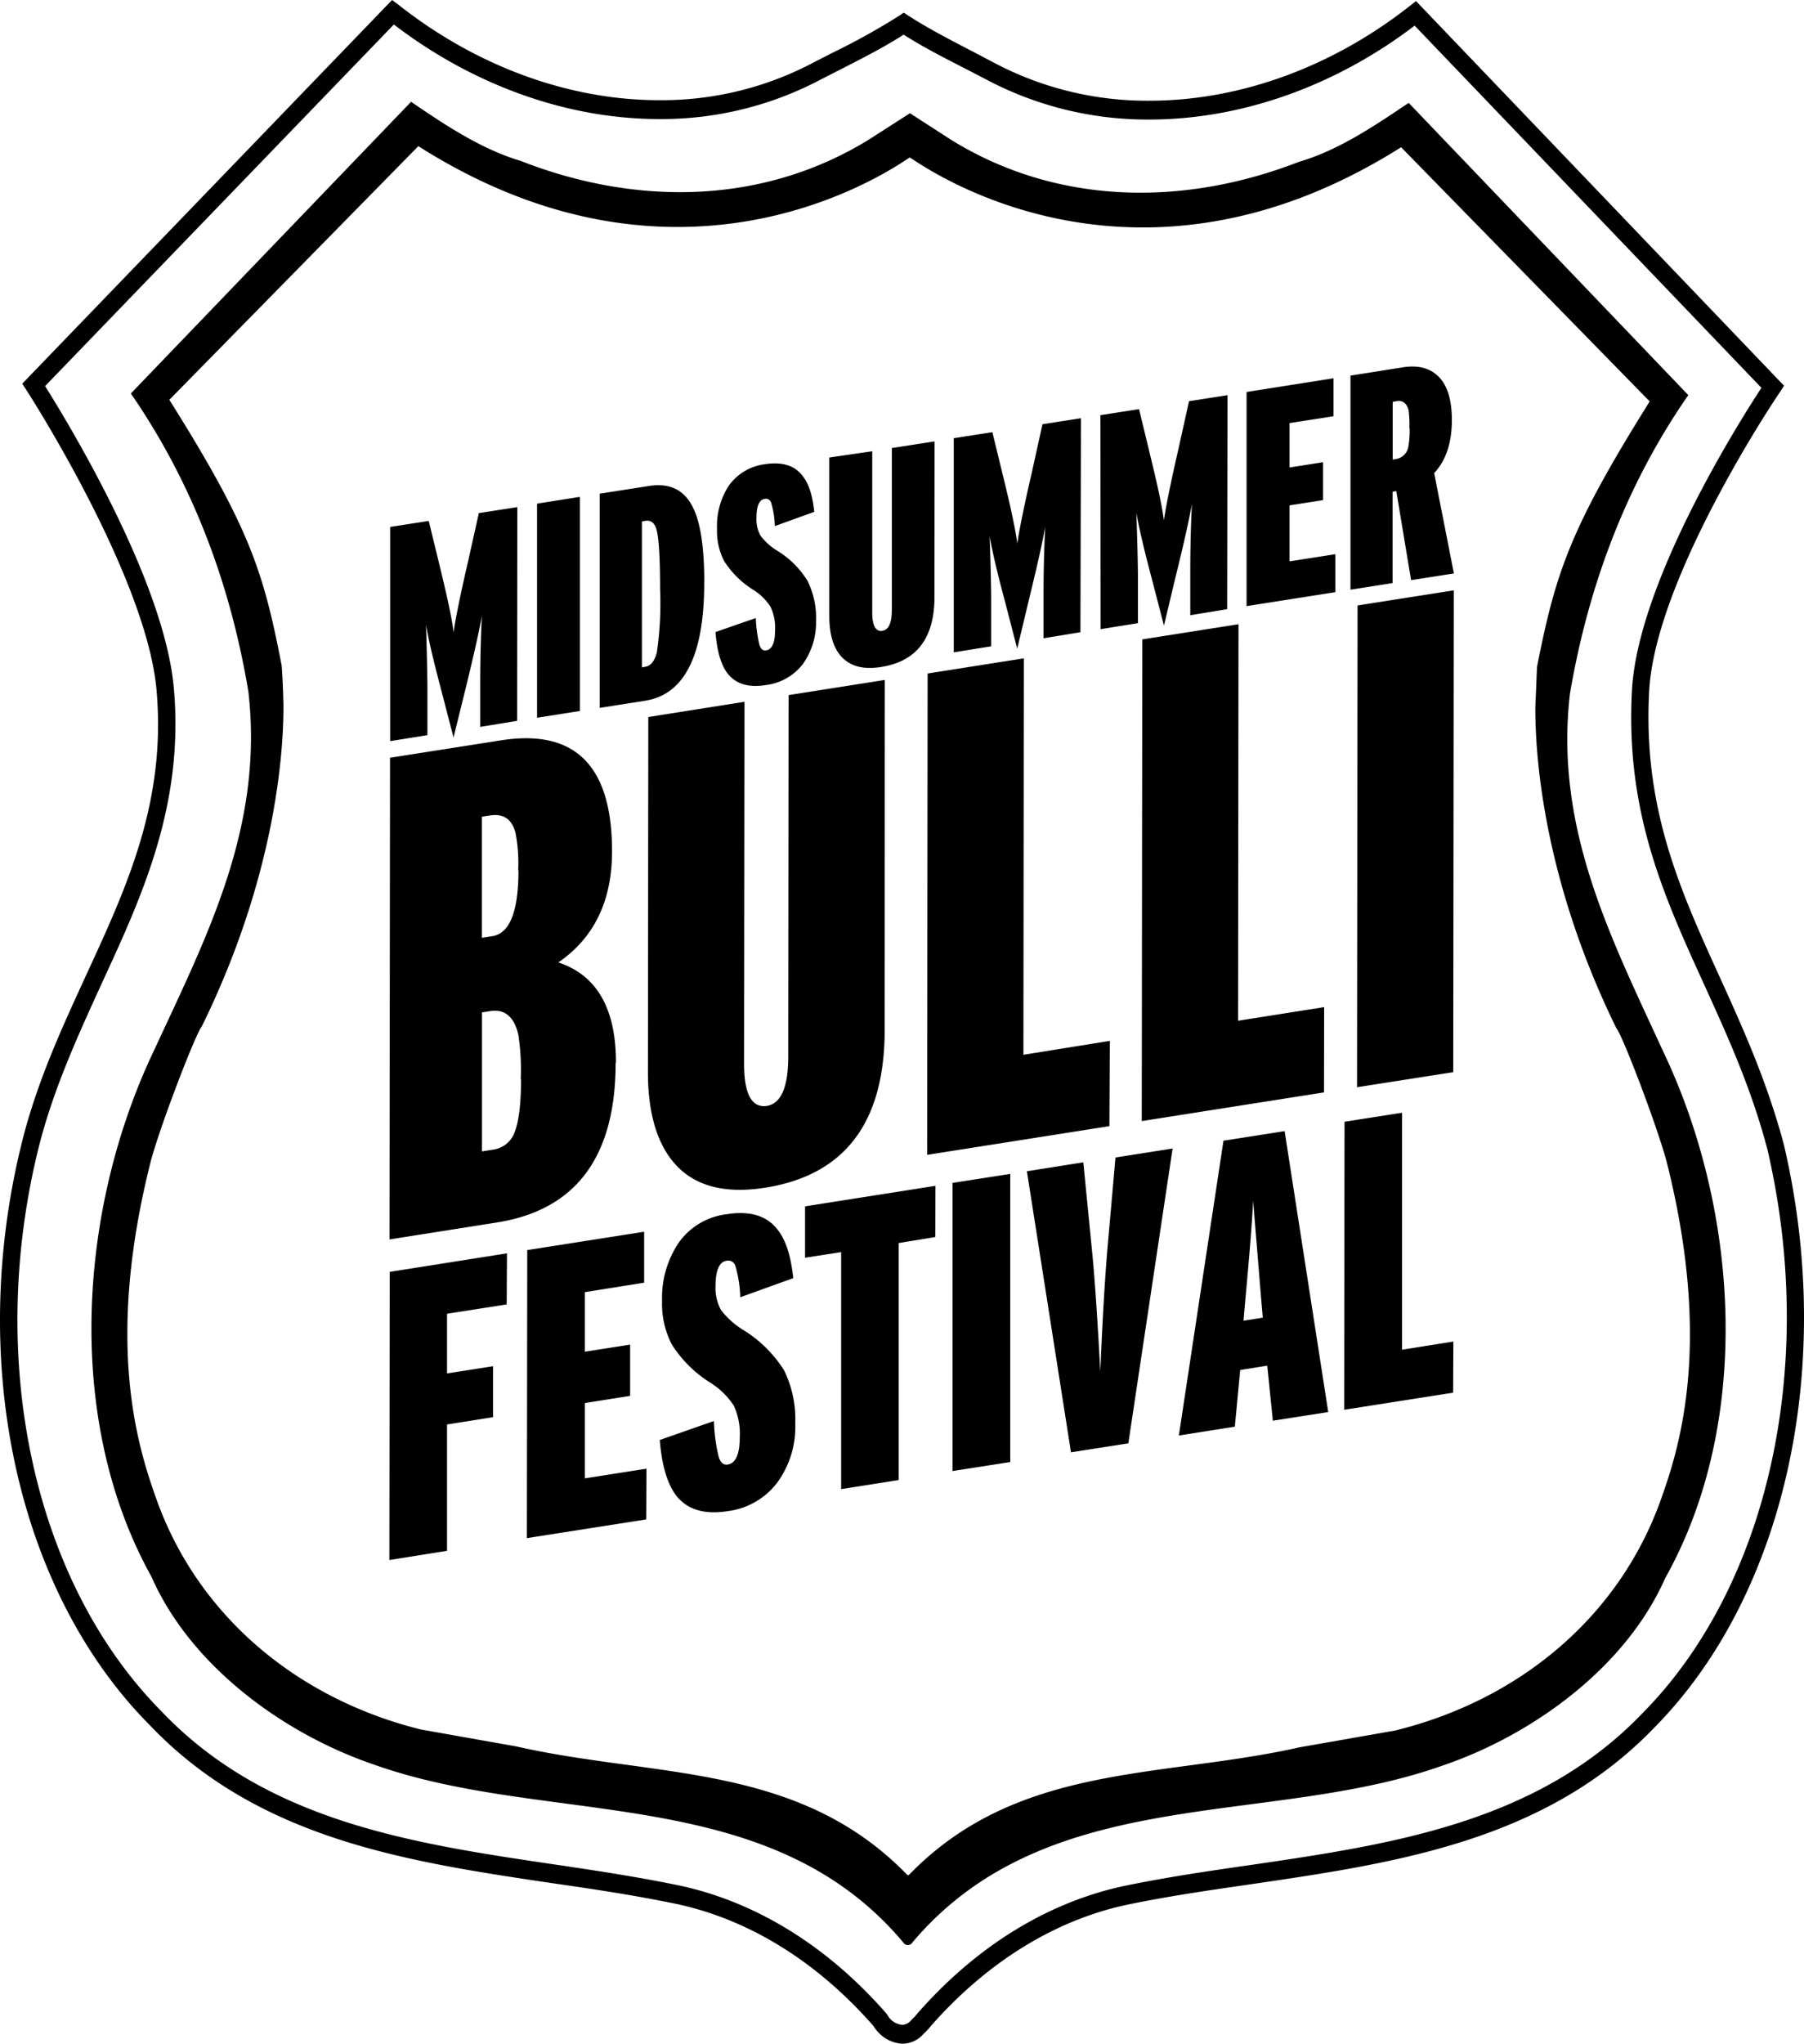 <?xml version="1.0" encoding="UTF-8"?> <svg xmlns="http://www.w3.org/2000/svg" viewBox="0 0 300 339.67"><g id="Layer_2" data-name="Layer 2"><g id="Layer_1-2" data-name="Layer 1"><path d="M296.66,190.27c-2.82-10.58-6.85-19.46-10.73-28-6.56-14.4-12.72-28-11.68-47.38,1-19,21.49-49.39,21.72-49.68l.71-1.1L235.48.18l-1,.78c-12.93,10.19-28.36,15.8-43.4,15.78a54.4,54.4,0,0,1-25.83-6.34c-1.31-.69-2.65-1.4-4-2.1-3.44-1.79-7-3.63-10.2-5.7l-.76-.5-.75.51a112,112,0,0,1-11.12,6.17l-3.08,1.58a53.85,53.85,0,0,1-25.75,6.29c-15,0-30.41-5.65-43.34-15.87L65.2,0,3.7,63.77l.71,1.09c.2.31,19.93,30.87,21.62,49.81,1.63,18.52-4.86,32.56-11.71,47.42-4,8.72-8.21,17.76-10.71,27.91-9.07,36.59-.71,74.58,21.28,96.71,18.14,19.05,43,22.72,67,26.29,7,1,14.17,2.09,20.91,3.51,12,2.64,23.18,9.64,32.45,20.21a5.65,5.65,0,0,0,.85,1.1,5.78,5.78,0,0,0,4,1.85,4.68,4.68,0,0,0,3.48-1.63c.07-.08.15-.14.24-.23a7.92,7.92,0,0,0,.91-1c9.3-10.6,20.55-17.6,32.49-20.19,6.8-1.43,14-2.47,21-3.48,24-3.52,48.86-7.18,67-26.12C296.84,265.09,305.3,227.13,296.66,190.27Zm-23.52,94.47C255.65,303,231.29,306.56,207.76,310c-7,1-14.28,2.08-21.13,3.52C174,316.3,162.22,323.6,152.5,334.72l-.18.21a2,2,0,0,1-.48.5l-.38.41a2,2,0,0,1-1.42.7,3.13,3.13,0,0,1-2.35-1.45l-.23-.37c-9.69-11.12-21.49-18.47-34.1-21.26-6.85-1.44-14.08-2.54-21.07-3.57-23.56-3.48-47.91-7.09-65.39-25.41C5.66,263.07-2.38,226.3,6.41,190.79,8.86,181,13,172.05,16.91,163.47c6.74-14.6,13.72-29.69,12-49.09C27.33,96.46,11.15,70,7.5,64.17l58-60.1c13.23,10.13,28.85,15.7,44.08,15.72a56.7,56.7,0,0,0,27-6.62l3.06-1.56c3.58-1.83,7.28-3.7,10.63-5.85,3.13,2,6.45,3.69,9.69,5.36,1.36.69,2.69,1.39,4,2.07a57.26,57.26,0,0,0,27.14,6.68c15.27,0,30.91-5.52,44.15-15.61l57.67,60.2c-3.8,5.79-20.51,32.25-21.53,50.23-1.1,20.2,5.26,34.15,12,48.94,3.84,8.45,7.84,17.17,10.54,27.47C302.24,226.82,294.11,263.57,273.14,284.74Z"></path><path d="M276.53,174.65c-8.64-18.83-18.06-37-15.45-59.38,3.1-18.14,9.45-34.88,19.68-49.6L234.26,17.1C228.46,21,222.53,25,216,26.9c-19.33,7.51-40.35,7.16-57.83-3.66l-6.85-4.42-6.86,4.4C126.93,34,105.93,34.31,86.61,26.75c-6.54-1.95-12.46-5.88-18.25-9.83L21.76,65.4C31.93,80.13,38.3,96.88,41.31,115c2.57,22.41-6.88,40.53-15.58,59.34-12.66,26.32-15.13,61.51-.56,87.68,6.53,14.88,22,26.17,37.1,31.29,29.08,10.32,65.48,2.82,87.93,29.52a.89.89,0,0,0,1.54,0c22.54-26.65,58.91-19.06,88-29.33,15.08-5.09,30.62-16.34,37.18-31.21C291.55,236.19,289.14,201,276.53,174.65Zm-.39,74.75c-7,19.47-23.6,33.19-44.14,38.22l-15.83,2.78c-23.15,5.2-46.91,2.57-65,21.2a.23.23,0,0,1-.31,0c-18.09-18.65-41.83-16.09-65-21.34L70,287.45C49.5,282.37,32.92,268.61,26,249.13c-3.34-9.31-8.49-26.5-.85-56.43,1.83-6.53,7.48-21.08,8.39-22.07,13.27-27,13.6-48.56,13.6-53.3-.08-4-.3-6.71-.3-6.71-3-15.54-5.3-22.9-18.68-44.17L69.57,24.29c45.92,29.17,81.57,1.73,81.72,1.89C151.45,26,187,53.53,233,24.47l41.34,42.25C261,88,258.67,95.32,255.6,110.84c0,0-.22,5.4-.28,6.72,0,4.73.24,26.33,13.47,53.32.93,1,6.54,15.56,8.34,22.09C284.7,222.92,279.5,240.1,276.14,249.4Z"></path><path d="M86,119.81l-6.14,1v-7.31q0-5.67.27-11.14-.57,3.35-2.65,11.87l-2.06,8.34-2-7.71c-1.28-4.81-2.15-8.49-2.57-11,.15,5.12.23,8.81.23,11v7.32l-6.2,1,0-35.6,6.42-1,1.87,7.68c1.21,5,2,8.57,2.26,10.84.25-1.85,1-5.71,2.37-11.62l1.83-8.2,6.4-1Zm10.43-1.64-7.12,1.12,0-35.58,7.12-1.13Zm20.68-21.29c0,12-3.28,18.55-9.8,19.58l-7.58,1.19,0-35.6,8.2-1.28c3.42-.54,5.83.63,7.26,3.48Q117.13,88,117.12,96.88Zm-7.34,1.25c0-5.11-.18-8.44-.55-9.94-.31-1.24-.92-1.76-1.87-1.63l-.6.1,0,24.26.48-.09c1-.13,1.61-.94,2-2.38A56.59,56.59,0,0,0,109.78,98.13Zm25.93,4.92a11.91,11.91,0,0,1-2.18,7.31,9.14,9.14,0,0,1-6.18,3.5c-2.81.46-4.88-.16-6.25-1.81-1.15-1.41-1.85-3.73-2.11-7l6.71-2.33a22.56,22.56,0,0,0,.6,4.47c.24.69.6,1,1.12.9,1-.15,1.48-1.27,1.48-3.37a8,8,0,0,0-.77-3.9,9.28,9.28,0,0,0-3-2.88,15.41,15.41,0,0,1-4.68-4.66,10.78,10.78,0,0,1-1.2-5.34,12.27,12.27,0,0,1,2-7.28,8.69,8.69,0,0,1,5.93-3.5c2.62-.4,4.58.07,5.91,1.48s2,3.4,2.33,6.43l-6.56,2.37a14.91,14.91,0,0,0-.61-3.89.9.9,0,0,0-1.08-.63c-.9.13-1.36,1.17-1.36,3.11a5.59,5.59,0,0,0,.67,3,10.05,10.05,0,0,0,2.83,2.53,15.23,15.23,0,0,1,5,5A13.86,13.86,0,0,1,135.71,103.05ZM155.4,99.2q0,10.27-8.87,11.65c-2.85.47-5-.07-6.47-1.57s-2.16-3.84-2.15-7l0-26.24L145.05,75l0,26.74c0,2.23.55,3.27,1.67,3.1s1.59-1.37,1.59-3.6l0-26.77,7.11-1.11Zm24.27,5.88-6.13,1V98.73c0-3.77.09-7.47.27-11.13-.39,2.23-1.26,6.18-2.65,11.85l-2,8.36-2-7.71q-1.94-7.21-2.58-11c.17,5.14.25,8.81.25,11v7.32l-6.22,1,0-35.59,6.42-1,1.87,7.68q1.83,7.45,2.28,10.84c.24-1.85,1-5.71,2.36-11.6l1.82-8.24,6.4-1Zm24.4-3.83-6.13,1V94.89c0-3.77.09-7.46.27-11.13-.39,2.23-1.24,6.18-2.65,11.85l-2,8.37-2-7.73c-1.28-4.79-2.14-8.48-2.58-11q.25,7.68.26,11v7.32l-6.21,1L183,69l6.42-1,1.86,7.68c1.22,5,2,8.58,2.27,10.82.26-1.84,1-5.7,2.36-11.61l1.82-8.21,6.4-1Zm18-2.83-14.77,2.32,0-35.59,14.46-2.28v6.31l-7.32,1.14V77.7l5.58-.88v6.3l-5.58.88v9.3l7.63-1.19Zm19.71-3.11-7.12,1.11-2.46-14.8-.62.11V96.91l-7,1.1,0-35.58,8.7-1.38c2.46-.38,4.36.08,5.78,1.38,1.61,1.48,2.38,3.95,2.38,7.4,0,3.8-1,6.72-2.94,8.8Zm-7.4-24.11a19.09,19.09,0,0,0-.13-3c-.31-1.18-1-1.69-1.94-1.54l-.71.13v9.6l.61-.11a2.47,2.47,0,0,0,2-2.07A16,16,0,0,0,234.42,71.2Zm-132,105.42q0,23.48-19.81,26.57L64.77,206l.09-80.06,18.43-2.89q18.51-2.92,18.49,18.46c0,8.25-3,14.38-8.93,18.45C99.25,162.07,102.44,167.64,102.43,176.62Zm-16.21-32a25.93,25.93,0,0,0-.45-6.22c-.59-2.26-2-3.21-4.22-2.87l-1.37.21,0,20.13,1.71-.27Q86.22,154.95,86.22,144.64Zm.43,34.72A38.4,38.4,0,0,0,86.2,172c-.68-3-2.25-4.33-4.68-3.95l-1.38.22,0,23.1,1.83-.29a4.45,4.45,0,0,0,3.65-3C86.3,186.28,86.64,183.37,86.65,179.36Zm60.52-8.17q0,23.13-19.94,26.24c-6.4,1-11.26-.18-14.53-3.53s-4.91-8.64-4.9-15.71l.06-59,16-2.53-.07,60.17c0,5,1.25,7.34,3.77,7q3.55-.57,3.57-8.12l.06-60.16,16-2.52Zm37.37,16-30.31,4.77.08-80,16-2.52-.07,65.89L184.56,173Zm35.69-5.61-30.31,4.77.09-80.06,16-2.52-.07,65.9,14.31-2.26Zm21.49-3.36-16,2.5.09-80.07,16-2.51ZM84.26,216.8l-9.92,1.55v9.92l7.65-1.2v8.47l-7.65,1.21,0,21-9.59,1.53.06-47.89,19.5-3.08Zm23.21,35.73-19.85,3.11.06-47.87,19.44-3.05v8.47l-9.86,1.57v9.9l7.53-1.18V232l-7.53,1.19v12.52l10.25-1.61Zm24.78-15.93a15.68,15.68,0,0,1-3,9.82,12.23,12.23,0,0,1-8.26,4.74c-3.8.59-6.58-.22-8.41-2.43-1.54-1.91-2.51-5-2.86-9.4l9-3.15a29,29,0,0,0,.81,6c.32.94.81,1.35,1.49,1.23q2-.32,2-4.55a11,11,0,0,0-1-5.25,12.92,12.92,0,0,0-4-3.87,20.19,20.19,0,0,1-6.29-6.27,14.63,14.63,0,0,1-1.63-7.2,16.39,16.39,0,0,1,2.79-9.76,11.42,11.42,0,0,1,7.95-4.7c3.51-.56,6.16.1,7.94,1.95s2.69,4.62,3.14,8.67l-8.82,3.18a20.43,20.43,0,0,0-.81-5.21,1.24,1.24,0,0,0-1.46-.86q-1.83.28-1.84,4.19a7.67,7.67,0,0,0,.91,4,13.58,13.58,0,0,0,3.81,3.38,21,21,0,0,1,6.7,6.68A18.56,18.56,0,0,1,132.25,236.6Zm23.29-31-6.09,1,0,39.39-9.57,1.51,0-39.39-6,.93V200.5l21.68-3.41ZM168,243l-9.59,1.49,0-47.89,9.59-1.49ZM195,190.89l-7.36,49-9.54,1.49-7.33-46.71,9.38-1.49,1.48,15q.63,6.47,1.35,19.82c.33-8.24.73-15,1.17-20.3l1.35-15.32Zm25.88,43.8-9.21,1.44-.93-9.15-4.5.72-.89,9.42-9.31,1.47,7.42-49L213.63,188ZM210,219l-.27-3.1q-.45-5.48-1.34-16.34c-.14,3.08-.57,8.69-1.33,16.84l-.27,3.11Zm31.65,12.47-18.12,2.84.06-47.87,9.57-1.5,0,39.39,8.53-1.36Z"></path></g></g></svg> 